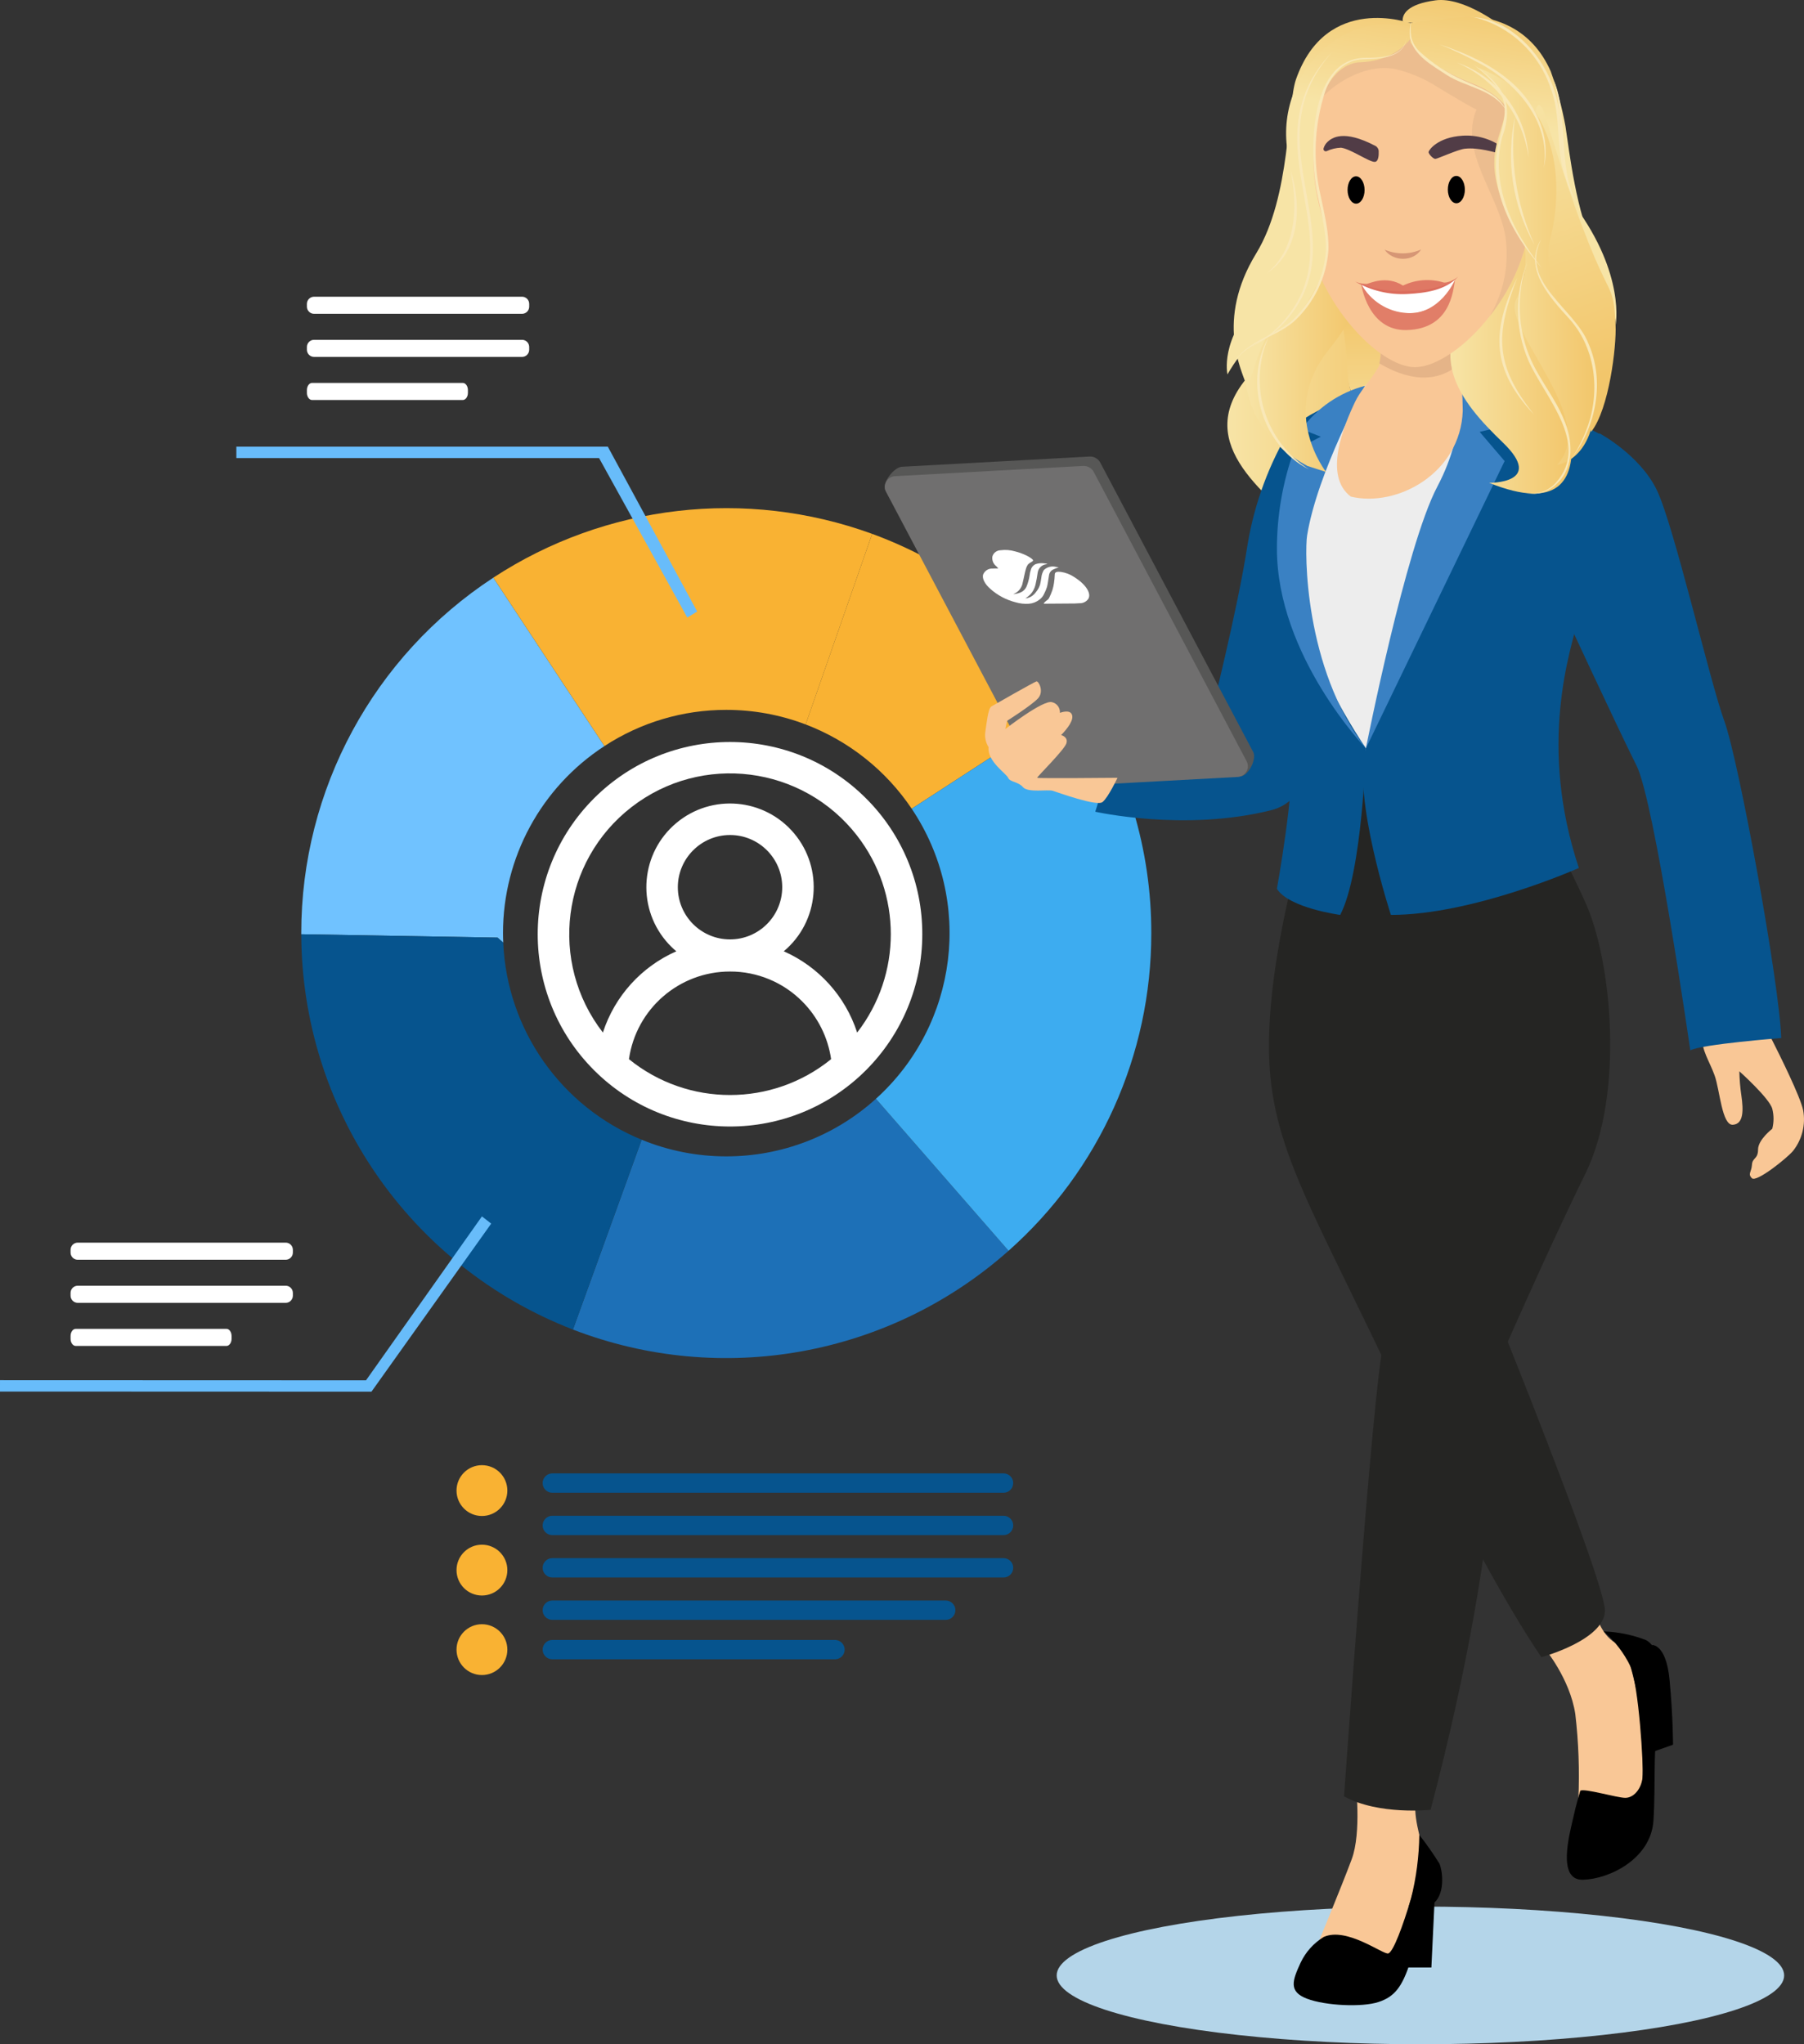 <?xml version="1.0" encoding="utf-8"?>
<svg xmlns="http://www.w3.org/2000/svg" xmlns:xlink="http://www.w3.org/1999/xlink" version="1.1" id="Layer_5" x="0px" y="0px" viewBox="0 0 360.631 408.719" style="enable-background:new 0 0 360.631 408.719;">
<rect x="0" y="0" width="360.631" height="408.719" fill="#333333" stroke="none"/>
<style type="text/css">
	.st0{fill:#FFFFFF;}
	.st1{fill:#70C2FF;}
	.st2{fill:#F9B233;}
	.st3{fill:#1D70B7;}
	.st4{fill:#3DACF0;}
	.st5{fill:#06548E;}
	.st6{fill:#68BCFA;}
	.st7{fill:#B4D5E9;}
	.st8{fill:url(#SVGID_1_);}
	.st9{fill:url(#SVGID_00000026149688566492254890000012463287862976285610_);}
	.st10{fill:#F9C796;}
	.st11{fill:#252523;}
	.st12{fill:#EDEDED;}
	.st13{fill:#575756;}
	.st14{fill:#706F6F;}
	.st15{fill:#3A81C3;}
	.st16{fill:url(#SVGID_00000133512810366300952330000013476987126022718592_);}
	.st17{fill:#F9E8B8;}
	.st18{fill:url(#SVGID_00000170236510674514713220000000742876023248436873_);}
	.st19{fill:url(#SVGID_00000022559840572896712490000010677857951995174797_);}
	.st20{fill:url(#SVGID_00000182486511827941998670000001484851733928956589_);}
	.st21{fill:url(#SVGID_00000118383391367069020700000011523930913531813308_);}
	.st22{fill:#E5B488;}
	.st23{fill:#ECBD8F;}
	.st24{fill:url(#SVGID_00000103229330850918633700000012753488009195041666_);}
	.st25{fill:url(#SVGID_00000027601377378367988420000007313434115454626231_);}
	.st26{fill:url(#SVGID_00000176022920578418699890000017532475141168017334_);}
	.st27{fill:#D69675;}
	.st28{fill:#513C46;}
	.st29{fill:#DF7864;}
	.st30{fill:#E17E68;}
	.st31{fill:#DB6C5C;}
	.st32{fill:url(#SVGID_00000154394656275962176110000012831179421801000604_);}
	.st33{fill:url(#SVGID_00000054981737085375782960000010224499874597282231_);}
	.st34{fill:url(#SVGID_00000116947831661377855260000004208921422007961277_);}
</style>
<g>
	<path class="st0" d="M173.116,159.614c-15.009-15.014-39.347-15.017-54.361-0.008&#xD;&#xA;		c-15.014,15.009-15.017,39.347-0.008,54.361c15.009,15.014,39.347,15.017,54.361,0.008&#xD;&#xA;		c7.211-7.209,11.263-16.988,11.263-27.185C184.398,176.592,180.345,166.806,173.116,159.614z&#xD;&#xA;		 M145.938,166.948c5.763,0,10.435,4.673,10.434,10.436c-0,5.763-4.673,10.435-10.436,10.434&#xD;&#xA;		c-5.763-0-10.434-4.672-10.434-10.434C135.509,171.623,140.177,166.955,145.938,166.948z&#xD;&#xA;		 M145.938,194.242c5.416-0.015,10.613,2.138,14.432,5.978c3.118,3.126,5.143,7.174,5.774,11.544&#xD;&#xA;		c-11.776,9.557-28.636,9.557-40.412,0.001C127.163,201.707,135.778,194.235,145.938,194.242z&#xD;&#xA;		 M156.683,190.194c7.08-5.934,8.009-16.484,2.075-23.564s-16.484-8.009-23.564-2.075&#xD;&#xA;		s-8.009,16.484-2.075,23.564c0.631,0.753,1.327,1.448,2.08,2.079&#xD;&#xA;		c-6.984,3.075-12.324,8.985-14.677,16.245c-10.866-14.037-8.295-34.225,5.742-45.09&#xD;&#xA;		s34.225-8.295,45.09,5.742c8.968,11.585,8.966,27.77-0.004,39.353&#xD;&#xA;		c-2.353-7.258-7.688-13.17-14.667-16.253L156.683,190.194z"/>
	<path class="st1" d="M100.6,188.462c-0.026-0.63-0.048-1.262-0.048-1.898&#xD;&#xA;		c-0.006-15.094,7.625-29.167,20.278-37.396l-22.212-33.673c-23.972,15.692-38.411,42.418-38.395,71.069&#xD;&#xA;		c0,0.076,0.003,0.151,0.003,0.227l39.23,0.674L100.6,188.462z"/>
	<path class="st2" d="M182.254,161.692l33.829-21.961c-10.034-15.17-24.658-26.732-41.734-32.995&#xD;&#xA;		L161.054,144.841C169.691,148.135,177.097,154.021,182.254,161.692z"/>
	<path class="st3" d="M145.188,231.198c-5.802,0.005-11.549-1.126-16.917-3.327l-13.738,37.953&#xD;&#xA;		c29.689,11.458,63.29,5.381,87.085-15.75l-26.514-30.388&#xD;&#xA;		C166.91,227.109,156.244,231.213,145.188,231.198z"/>
	<path class="st2" d="M145.188,141.928c5.422-0.003,10.799,0.984,15.866,2.913l13.296-38.105&#xD;&#xA;		c-25.213-9.181-53.279-5.936-75.731,8.757l22.212,33.673&#xD;&#xA;		C128.071,144.433,136.537,141.917,145.188,141.928z"/>
	<path class="st4" d="M230.152,186.563c0.025-16.655-4.869-32.948-14.068-46.832l-33.829,21.961&#xD;&#xA;		c12.359,18.422,9.313,43.124-7.15,57.993l26.514,30.388&#xD;&#xA;		C219.788,233.968,230.177,210.843,230.152,186.563z"/>
	<path class="st5" d="M100.6,188.462l-1.144-0.998l-39.23-0.674c0.092,35.017,21.652,66.393,54.307,79.034&#xD;&#xA;		l13.738-37.953C112.146,221.261,101.341,205.873,100.6,188.462z"/>
	<path class="st0" d="M15.542,251.867h41.572c0.791-0,1.431-0.642,1.431-1.432c0-0.001,0-0.001,0-0.002&#xD;&#xA;		v-0.556c0.001-0.789-0.638-1.429-1.427-1.43c-0.001,0-0.003,0-0.004,0H15.542&#xD;&#xA;		c-0.79-0.001-1.432,0.638-1.434,1.429c0,0.001,0,0.001,0,0.002v0.556&#xD;&#xA;		c0,0.792,0.642,1.434,1.434,1.434"/>
	<path class="st0" d="M15.542,260.483h41.572c0.791-0,1.431-0.642,1.431-1.432c0-0.001,0-0.001,0-0.002&#xD;&#xA;		v-0.552c0.001-0.791-0.638-1.433-1.429-1.434c-0.001,0-0.001,0-0.002,0H15.542&#xD;&#xA;		c-0.792,0-1.434,0.642-1.434,1.434v0.552c0,0.792,0.642,1.434,1.434,1.434"/>
	<path class="st0" d="M15.147,269.101h30.11c0.573,0,1.036-0.642,1.036-1.434v-0.552&#xD;&#xA;		c0-0.792-0.463-1.434-1.036-1.434H15.147c-0.573,0-1.038,0.642-1.038,1.434v0.552&#xD;&#xA;		C14.108,268.458,14.573,269.101,15.147,269.101"/>
	<polygon class="st6" points="98.196,244.641 74.258,278.246 0,278.22 0.001,275.95 73.167,275.975 96.342,243.2"/>
	<path class="st0" d="M62.786,62.743h41.572c0.791-0,1.431-0.642,1.431-1.432c0-0.001,0-0.001,0-0.002&#xD;&#xA;		v-0.556c0.001-0.789-0.638-1.429-1.427-1.43c-0.001,0-0.003,0-0.004,0H62.786&#xD;&#xA;		c-0.79-0.001-1.432,0.638-1.434,1.429c0,0.001,0,0.001,0,0.002v0.556&#xD;&#xA;		C61.353,62.101,61.995,62.743,62.786,62.743"/>
	<path class="st0" d="M62.786,71.359h41.572c0.791-0,1.431-0.642,1.431-1.432c0-0.001,0-0.001,0-0.002&#xD;&#xA;		v-0.552c0.001-0.791-0.638-1.433-1.429-1.434c-0.001,0-0.001,0-0.002,0H62.786&#xD;&#xA;		c-0.792,0-1.434,0.642-1.434,1.434v0.552C61.353,70.717,61.995,71.359,62.786,71.359"/>
	<path class="st0" d="M62.391,79.977h30.11c0.573,0,1.036-0.642,1.036-1.434v-0.552&#xD;&#xA;		c0-0.792-0.463-1.434-1.036-1.434H62.391c-0.573,0-1.038,0.642-1.038,1.434v0.552&#xD;&#xA;		C61.352,79.334,61.818,79.977,62.391,79.977"/>
	<polygon class="st6" points="139.374,122.263 121.508,89.306 47.25,89.306 47.25,91.577 119.755,91.577 &#xD;&#xA;		137.391,123.471"/>
</g>
<g>
	<circle class="st2" cx="96.342" cy="298.019" r="5.081"/>
	<circle class="st2" cx="96.342" cy="313.919" r="5.081"/>
	<circle class="st2" cx="96.342" cy="329.819" r="5.081"/>
	<path class="st5" d="M200.612,298.453h-90.198c-1.069,0.001-1.936-0.864-1.937-1.933&#xD;&#xA;		c-0.001-1.069,0.864-1.936,1.933-1.937c0.002,0,0.003,0,0.005,0h90.198&#xD;&#xA;		c1.069-0.001,1.936,0.864,1.937,1.933c0.001,1.069-0.864,1.936-1.933,1.937&#xD;&#xA;		C200.615,298.453,200.614,298.453,200.612,298.453z"/>
	<path class="st5" d="M200.612,306.925h-90.198c-1.069,0.001-1.936-0.864-1.937-1.933&#xD;&#xA;		c-0.001-1.069,0.864-1.936,1.933-1.937c0.002,0,0.003,0,0.005,0h90.198&#xD;&#xA;		c1.069-0.001,1.936,0.864,1.937,1.933c0.001,1.069-0.864,1.936-1.933,1.937&#xD;&#xA;		C200.615,306.925,200.614,306.925,200.612,306.925z"/>
	<path class="st5" d="M200.612,315.397h-90.198c-1.069,0.001-1.936-0.864-1.937-1.933&#xD;&#xA;		c-0.001-1.069,0.864-1.936,1.933-1.937c0.002,0,0.003,0,0.005,0h90.198&#xD;&#xA;		c1.069-0.001,1.936,0.864,1.937,1.933c0.001,1.069-0.864,1.936-1.933,1.937&#xD;&#xA;		C200.615,315.397,200.614,315.397,200.612,315.397z"/>
	<path class="st5" d="M189.049,323.869h-78.635c-1.069,0.001-1.936-0.864-1.937-1.933&#xD;&#xA;		c-0.001-1.069,0.864-1.936,1.933-1.937c0.002,0,0.003,0,0.005,0h78.635&#xD;&#xA;		c1.069-0.001,1.936,0.864,1.937,1.933c0.001,1.069-0.864,1.936-1.933,1.937&#xD;&#xA;		C189.052,323.869,189.05,323.869,189.049,323.869z"/>
	<path class="st5" d="M166.912,331.754h-56.498c-1.069,0.001-1.936-0.864-1.937-1.933&#xD;&#xA;		c-0.001-1.069,0.864-1.936,1.933-1.937c0.002,0,0.003,0,0.005,0H166.912&#xD;&#xA;		c1.069-0.001,1.936,0.864,1.937,1.933c0.001,1.069-0.864,1.936-1.933,1.937&#xD;&#xA;		C166.915,331.754,166.914,331.754,166.912,331.754z"/>
</g>
<ellipse class="st7" cx="283.95" cy="394.956" rx="72.713" ry="13.764"/>
<g>
	
		<linearGradient id="SVGID_1_" gradientUnits="userSpaceOnUse" x1="880.332" y1="244.084" x2="915.395" y2="244.084" gradientTransform="matrix(-1 0.004 -0.004 -1 1161.785 324.042)">
		<stop offset="0" style="stop-color:#F2C66B"/>
		<stop offset="1" style="stop-color:#F7E4A6"/>
	</linearGradient>
	<path class="st8" d="M259.209,104.656c1.659,0.827,3.365,1.606,5.119,2.336&#xD;&#xA;		c1.393,0.578,2.811,1.123,4.256,1.633c3.749,1.321,7.581,2.394,11.471,3.213&#xD;&#xA;		c2.355-9.636-4.875-25.972-7.993-29.811c-5.251-6.469-0.489-13.406-0.109-19.033&#xD;&#xA;		c0.317-4.627-0.504-6.731-0.808-7.334c-0.104,0.625-2.045,3.335-16.779,15.032&#xD;&#xA;		C236.688,84.731,248.706,95.348,259.209,104.656z"/>
	
		<linearGradient id="SVGID_00000078029931852365055160000009387186550123312828_" gradientUnits="userSpaceOnUse" x1="877.297" y1="265.217" x2="877.297" y2="235.213" gradientTransform="matrix(-1 0.004 -0.004 -1 1161.785 324.042)">
		<stop offset="0" style="stop-color:#F2C66B"/>
		<stop offset="1" style="stop-color:#F7E4A6"/>
	</linearGradient>
	<path style="fill:url(#SVGID_00000078029931852365055160000009387186550123312828_);" d="M301.256,54.812&#xD;&#xA;		c0,0-5.665,19.134-1.716,24.721s-7.087,2.765-17.793,4.665c-5.799,1.029-8.912-1.323-10.547-3.695&#xD;&#xA;		c-1.091-1.639-1.704-3.549-1.771-5.517c-0.201-4.04-0.995-15.114-3.766-18.186&#xD;&#xA;		C262.253,53.019,293.764,40.155,301.256,54.812z"/>
	<path class="st10" d="M343.159,200.079c0,0-2.843,4.146-2.925,7.055s1.462,4.946,2.518,7.855&#xD;&#xA;		s1.462,10.037,3.656,9.892s2.112-2.982,1.706-5.819c-0.24-1.614-0.375-3.242-0.406-4.873&#xD;&#xA;		c0,0,6.012,5.382,6.58,7.492c0.336,1.312,0.336,2.688,0,4c0,0-2.843,2.182-2.843,4.146&#xD;&#xA;		s-1.137,1.6-1.219,3.055s-0.894,1.818,0,2.691s6.986-4,8.205-5.455&#xD;&#xA;		c1.822-2.294,2.563-5.265,2.031-8.146c-0.577-2.753-4.639-10.935-6.331-14.271&#xD;&#xA;		c-0.482-0.943-0.72-1.991-0.691-3.05l0.117-4.136L343.159,200.079z"/>
	<path class="st10" d="M270.988,356.309c0,0,1.231,10.023-0.769,15.408s-7.077,17.652-7.077,17.652&#xD;&#xA;		s7.692,5.236,11.846,3.74s4.923-6.283,4.923-6.283s4.923-16.006,4.615-17.053&#xD;&#xA;		s-2.462-8.078-1.231-10.023S270.988,356.309,270.988,356.309z"/>
	<path d="M264.604,387.274c-2.009,1.233-3.614,3.027-4.615,5.161c-1.615,3.515-2.467,5.759,1.305,7.18&#xD;&#xA;		s11.003,1.72,14.233,0.673s4.769-2.992,6.385-8.003s2.615-9.798,4.846-11.893s1.538-6.582,1-7.779&#xD;&#xA;		c-1.239-1.988-2.584-3.908-4.029-5.753c-0.054,4.303-0.612,8.585-1.664,12.759&#xD;&#xA;		c-1.617,5.44-3.538,10.646-4.538,10.945S269.219,385.18,264.604,387.274z"/>
	<path d="M286.834,378.897l-0.692,14.48h-5.077C281.065,393.377,282.988,380.692,286.834,378.897z"/>
	<path class="st10" d="M308.758,329.532c0,0,5.077,6.058,6.154,13.164c0.659,5.634,0.865,11.312,0.615,16.979&#xD;&#xA;		c0,0,10.846,2.693,12.231-0.673s0.385-17.203-0.615-21.092s-1.538-7.854-4.308-9.499&#xD;&#xA;		s-3.769-5.535-3.769-5.535L308.758,329.532z"/>
	<path d="M315.911,358.029c0,0-0.846,2.767-1.462,5.61s-3.308,12.341,2,12.192&#xD;&#xA;		s13.538-4.189,14.077-11.743s-0.308-17.353,1.538-20.644s0.385-13.987-3.077-15.558&#xD;&#xA;		c-2.687-1.03-5.526-1.608-8.402-1.709c2.226,1.932,4.039,4.294,5.332,6.943&#xD;&#xA;		c1.686,3.891,2.682,20.047,2.436,22.294s-1.75,4.036-3.443,4.036S316.758,357.505,315.911,358.029z"/>
	<path class="st11" d="M306.758,160.87c3.752,6.31,7.142,12.827,10.154,19.522&#xD;&#xA;		c5.308,11.668,7.846,38.37,0,54.302s-17.769,38.742-17.769,38.742s2.538,28.722-13.154,88.409&#xD;&#xA;		c0,0-10.385,1.122-17.308-2.693c0,0,5.769-82.126,7.846-90.204s8.769-62.976,8.769-62.976&#xD;&#xA;		s-25.485-37.024-23.935-41.96s5.681-14.136,5.681-14.136S297.296,138.88,306.758,160.87z"/>
	<path class="st11" d="M261.018,166.255c0,0-7.568,24.234-7.338,43.755s8.769,31.562,26.308,69.034&#xD;&#xA;		s28.154,52.282,28.154,52.282s12.462-3.366,12.692-9.2s-24.923-67.541-24.923-67.541l2.538-41.435&#xD;&#xA;		l-8.423-54.007L261.018,166.255z"/>
	<path d="M330.204,328.889c0,0,2.861-0.33,3.554,7s0.692,12.94,0.692,12.94l-4.246,1.496&#xD;&#xA;		C330.204,350.325,331.42,329.892,330.204,328.889z"/>
	<polygon class="st12" points="267.912,82.002 255.263,109.694 257.212,134.617 266.717,156.31 &#xD;&#xA;		277.197,156.31 289.138,128.617 300.837,94.925 296.693,79.81 276.687,73.417"/>
	<path class="st5" d="M301.358,77.81c0,0,18.65,8.653,20.438,10.192s-3.574,26.154-5.849,34.308&#xD;&#xA;		s-8.449,26.769-0.325,51.231c0,0-21.081,9.385-37.572,9.385c0,0-7.758-23.692-4.996-33.308&#xD;&#xA;		C283.696,112.568,292.91,79.925,301.358,77.81z"/>
	<path class="st5" d="M258.063,85.498c3.3-2.446,6.959-4.365,10.847-5.688c0,0-10.095,14.89-10.48,30.039&#xD;&#xA;		s9.423,32,14.623,39.769c0,0-0.697,24.846-5.142,33.308c0,0-10.293-1.385-12.649-5.231&#xD;&#xA;		c0,0,3.656-20.154,2.843-27.077s-7.799-16.038-7.311-32.558S258.063,85.498,258.063,85.498z"/>
	<path class="st5" d="M319.725,86.622c0,0,8.082,4.303,11.494,11.38s10.561,38.154,13.485,46.154&#xD;&#xA;		s11.048,52.615,11.373,63.385c0,0-15.881,1.231-18.176,2.462c0,0-7.17-49.846-10.744-56.923&#xD;&#xA;		s-15.841-33.539-15.841-33.539L319.725,86.622z"/>
	<path class="st5" d="M258.063,85.498c-4.329,7.141-7.264,15.039-8.65,23.274&#xD;&#xA;		c-1.95,12.923-7.555,35.077-7.555,35.077l-16.572-1.615l-6.336,20.057c0,0,17.791,4.026,35.094-0.285&#xD;&#xA;		s-0.731-43.945-0.731-43.945L258.063,85.498z"/>
	<path class="st13" d="M211.147,155.504l36.81-0.279c1.623-0.088,3.299-3.482,2.571-4.859l-30.592-57.905&#xD;&#xA;		c-0.428-0.778-1.267-1.238-2.153-1.18l-37.488,2.04c-1.623,0.088-4.047,3.296-3.319,4.673&#xD;&#xA;		l32.017,56.329C209.422,155.102,210.261,155.562,211.147,155.504z"/>
	<path class="st14" d="M209.851,157.383l37.488-2.04c1.183-0.013,2.131-0.983,2.118-2.166&#xD;&#xA;		c-0.004-0.323-0.08-0.642-0.225-0.931l-30.592-57.905c-0.428-0.778-1.267-1.238-2.153-1.18&#xD;&#xA;		l-37.488,2.04c-1.183,0.013-2.131,0.983-2.118,2.166c0.004,0.323,0.08,0.642,0.225,0.931&#xD;&#xA;		l30.592,57.905C208.126,156.981,208.965,157.441,209.851,157.383z"/>
	<path class="st10" d="M197.625,149.387c-0.555-0.875-0.791-1.914-0.67-2.942&#xD;&#xA;		c0.244-1.615,0.548-4.788,1.219-5.192s8.591-4.904,9.017-5.019s1.584,2.019,0.305,3.404&#xD;&#xA;		s-6.18,4.484-6.18,4.484l-0.339,1.632c0,0,7.555-5.885,9.322-5.365&#xD;&#xA;		c0.982,0.223,1.655,1.13,1.584,2.135c0,0,1.889-0.754,2.376,0.286s-0.731,2.714-2.132,4.156&#xD;&#xA;		c0,0,1.479,0.346,1.044,1.673s-5.918,6.721-5.839,6.871s16.066,0,16.066,0s-1.839,3.897-2.985,4.841&#xD;&#xA;		s-9.017-1.962-9.992-2.25s-4.935,0.422-5.91-0.712s-2.62-1.008-2.985-1.879&#xD;&#xA;		S197.32,152.214,197.625,149.387z"/>
	<path class="st0" d="M199.574,113.661c-0.128-0.151-0.263-0.302-0.406-0.451&#xD;&#xA;		c-0.601-0.457-0.901-1.208-0.782-1.954c0.214-0.724,0.871-1.226,1.625-1.241&#xD;&#xA;		c0.958-0.128,1.932-0.056,2.86,0.211c0.796,0.195,1.569,0.473,2.306,0.832&#xD;&#xA;		c0.336,0.162,0.657,0.352,0.962,0.567c0.442,0.319,0.464,0.477,0.211,0.636&#xD;&#xA;		c-0.31,0.15-0.595,0.348-0.845,0.585c-0.205,0.299-0.355,0.633-0.442,0.985&#xD;&#xA;		c-0.125,0.388-0.201,0.797-0.292,1.198c-0.108,0.472-0.191,0.953-0.317,1.414&#xD;&#xA;		c-0.133,0.881-0.653,1.657-1.418,2.115c-0.155,0.082-0.331,0.15-0.485,0.234&#xD;&#xA;		c0.521-0.032,1.032-0.153,1.512-0.359c0.514-0.228,0.924-0.64,1.148-1.156&#xD;&#xA;		c0.295-0.716,0.502-1.466,0.615-2.233c0.042-0.385,0.126-0.764,0.251-1.13&#xD;&#xA;		c0.132-0.509,0.495-0.927,0.98-1.13c0.523-0.173,1.079-0.226,1.626-0.155&#xD;&#xA;		c0.242,0.018,0.481,0.058,0.715,0.12c-0.066,0.021-0.128,0.045-0.2,0.061&#xD;&#xA;		c-0.911,0.085-1.642,0.789-1.76,1.697c-0.103,0.822-0.265,1.618-0.439,2.405&#xD;&#xA;		c-0.17,0.745-0.54,1.429-1.068,1.98c-0.298,0.277-0.616,0.532-0.951,0.763&#xD;&#xA;		c0.342-0.047,0.674-0.146,0.987-0.292c0.468-0.243,0.868-0.599,1.165-1.036&#xD;&#xA;		c0.348-0.417,0.611-0.897,0.776-1.414c0.114-0.461,0.193-0.938,0.263-1.419&#xD;&#xA;		c0.05-0.54,0.222-1.061,0.504-1.524c0.658-0.627,1.598-0.861,2.473-0.613&#xD;&#xA;		c0.151,0.016,0.306,0.037,0.495,0.06c-0.381,0.151-0.742,0.275-1.063,0.428&#xD;&#xA;		c-0.473,0.21-0.804,0.65-0.873,1.164c-0.137,0.782-0.213,1.585-0.402,2.337&#xD;&#xA;		c-0.164,0.506-0.372,0.997-0.62,1.468c-0.206,0.435-0.52,0.809-0.912,1.088&#xD;&#xA;		c-0.605,0.469-1.334,0.751-2.098,0.811c-0.897,0.061-1.798-0.039-2.66-0.296&#xD;&#xA;		c-1.857-0.472-3.573-1.381-5.007-2.652c-1.137-0.979-1.709-2.103-1.474-2.895&#xD;&#xA;		c0.317-0.769,1.09-1.249,1.92-1.192C198.781,113.643,199.171,113.666,199.574,113.661z"/>
	<path class="st0" d="M208.629,120.629c0.169-0.204,0.362-0.388,0.573-0.547&#xD;&#xA;		c0.232-0.135,0.421-0.333,0.543-0.572c0.242-0.493,0.453-1.002,0.63-1.522&#xD;&#xA;		c0.146-0.454,0.253-0.919,0.319-1.392c0.09-0.593,0.145-1.192,0.166-1.791&#xD;&#xA;		c0.014-0.456,0.497-0.542,1.198-0.464c0.959,0.135,1.875,0.487,2.679,1.028&#xD;&#xA;		c2.359,1.487,3.468,3.266,2.823,4.368c-0.399,0.568-1.059,0.895-1.752,0.87&#xD;&#xA;		c-0.32,0.024-0.64,0.048-0.978,0.051c-1.918,0.017-3.834,0.031-5.75,0.041l-0.355,0.002&#xD;&#xA;		L208.629,120.629z"/>
	<path class="st15" d="M291.591,75.558c0,0,18.506,0.905,19.725,7.136l-15.522,3.653l4.989,5.837&#xD;&#xA;		l-27.729,57.433c0,0,7.939-40.342,14.275-52.324S291.591,75.558,291.591,75.558z"/>
	<path class="st15" d="M272.88,77.141c0,0-9.528,17.208-11.586,29.948&#xD;&#xA;		c-0.481,2.979-0.669,26.374,11.76,42.528c0,0-17.791-18.462-17.791-39.923&#xD;&#xA;		c0.005-6.686,1.159-13.321,3.412-19.615l5.362-2.769l-3.838-1.5&#xD;&#xA;		C263.294,81.539,267.776,78.475,272.88,77.141z"/>
	<path class="st10" d="M270.035,99.29c9.229,2.22,21.954-4.659,22.382-17.169&#xD;&#xA;		c-0.036-3.184-0.246-6.365-0.63-9.526c-1.294-15.118,0.544-14.539-1.315-15.864&#xD;&#xA;		c-2.161-1.549-6.651-0.6-9.483,0.466c-3.73,1.406-6.067,1.272-5.944,4.692&#xD;&#xA;		c0.126,3.521,2.679,3.344,1.492,6.721c0.657,4.859-3.738,7.735-5.635,11.704&#xD;&#xA;		C268.631,85.064,264.486,95.12,270.035,99.29z"/>
	
		<linearGradient id="SVGID_00000111907337624931827950000001066711196637285804_" gradientUnits="userSpaceOnUse" x1="890.04" y1="259.67" x2="911.85" y2="259.67" gradientTransform="matrix(-1 0.004 -0.004 -1 1161.785 324.042)">
		<stop offset="0" style="stop-color:#F2C66B"/>
		<stop offset="1" style="stop-color:#F7E4A6"/>
	</linearGradient>
	<path style="fill:url(#SVGID_00000111907337624931827950000001066711196637285804_);" d="M261.832,42.066&#xD;&#xA;		c0,0-1.834,14.039-8.248,19.662c-6.414,5.623-8.406,22.76,7.788,31.437l3.719,1.199&#xD;&#xA;		c0,0-9.412-11.938,0.375-24.237C275.253,57.829,269.391,59.936,261.832,42.066z"/>
	<path class="st17" d="M253.561,67.451c-4.141,9.596-0.706,20.78,8.108,26.397&#xD;&#xA;		C252.352,89.16,248.486,76.56,253.561,67.451z"/>
	<path class="st10" d="M280.892,86.539c7.862,0.642,11.912-3.661,11.221-8.006&#xD;&#xA;		c-1.277-3.798-1.487-13.784,0.42-16.683c1.138-8.8-16.314-6.153-14.798-0.275&#xD;&#xA;		c1.453,5.628,2.671,16.809-0.87,20.653C273.28,86.118,270.492,85.691,280.892,86.539z"/>
	
		<linearGradient id="SVGID_00000086689850434847501820000007344132338879643323_" gradientUnits="userSpaceOnUse" x1="896.369" y1="272.288" x2="896.451" y2="272.288" gradientTransform="matrix(-1 0.004 -0.004 -1 1161.785 324.042)">
		<stop offset="0" style="stop-color:#E1C09B"/>
		<stop offset="1" style="stop-color:#8C7142"/>
	</linearGradient>
	<path style="fill:url(#SVGID_00000086689850434847501820000007344132338879643323_);" d="M264.175,55.498&#xD;&#xA;		c0,0,0.029,0.061,0.079,0.192C264.277,55.497,264.175,55.498,264.175,55.498z"/>
	
		<linearGradient id="SVGID_00000005232625068296338540000012832232025062929834_" gradientUnits="userSpaceOnUse" x1="853.478" y1="273.131" x2="853.56" y2="273.131" gradientTransform="matrix(-1 0.004 -0.004 -1 1161.785 324.042)">
		<stop offset="0" style="stop-color:#E1C09B"/>
		<stop offset="1" style="stop-color:#8C7142"/>
	</linearGradient>
	<path style="fill:url(#SVGID_00000005232625068296338540000012832232025062929834_);" d="M307.067,54.663&#xD;&#xA;		c0.049-0.131,0.078-0.192,0.078-0.192S307.043,54.471,307.067,54.663z"/>
	
		<linearGradient id="SVGID_00000061432867642430383650000009855184356340447104_" gradientUnits="userSpaceOnUse" x1="854.257" y1="327.787" x2="857.814" y2="302.068" gradientTransform="matrix(-1 0.004 -0.004 -1 1161.785 324.042)">
		<stop offset="0" style="stop-color:#F2C66B"/>
		<stop offset="1" style="stop-color:#F7E4A6"/>
	</linearGradient>
	<path style="fill:url(#SVGID_00000061432867642430383650000009855184356340447104_);" d="M281.92,4.636&#xD;&#xA;		c0,0,20.588-7.251,28.07,9.602c1.292,3.592,2.283,7.286,2.963,11.042&#xD;&#xA;		c0.75,4.977,2.238,17.679,5.814,24.458s1.078,24.798,1.078,24.798s-2.408-23.43-10.223-32.675&#xD;&#xA;		s-0.684-17.9-5.317-21.768s-14.861-9.412-18.146-10.613S280.871,7.431,281.92,4.636z"/>
	
		<linearGradient id="SVGID_00000050622041878512158180000005778412156898349982_" gradientUnits="userSpaceOnUse" x1="846.575" y1="256.733" x2="870.829" y2="256.733" gradientTransform="matrix(-1 0.004 -0.004 -1 1161.785 324.042)">
		<stop offset="0" style="stop-color:#F2C66B"/>
		<stop offset="1" style="stop-color:#F7E4A6"/>
	</linearGradient>
	<path style="fill:url(#SVGID_00000050622041878512158180000005778412156898349982_);" d="M304.275,43.274&#xD;&#xA;		c0,0,1.057,1.607,1.093,6.522s-3.063,11.124,1.148,16.572s18.965,41.343-8.84,30.165&#xD;&#xA;		c0,0,11.305,0.195,2.778-8.03s-16.924-18.122-3.706-32.073S304.275,43.274,304.275,43.274z"/>
	<path class="st10" d="M273.546,83.257c8.421,8.687,4.26-0.201,12.563-7.184&#xD;&#xA;		c3.054-2.569,4.521-8.952,4.521-8.952c-6.798,4.962-14.888,0.064-14.888,0.064&#xD;&#xA;		c0.218,2.214,0.262,4.441,0.132,6.662C275.387,81.112,273.546,83.257,273.546,83.257z"/>
	<path class="st22" d="M275.742,72.653c7.426,4.384,12.074,2.753,14.516,1.237&#xD;&#xA;		c-0.903-4.479,0.372-6.771,0.372-6.771c-6.798,4.962-14.888,0.064-14.888,0.064&#xD;&#xA;		C275.981,69.79,276.23,70.634,275.742,72.653z"/>
	<path class="st10" d="M260.292,39.597c0.078,18.316,15.074,34.327,22.968,33.807&#xD;&#xA;		c8.243-0.543,23.151-15.689,23.072-34.004S295.47,6.283,283.595,6.334&#xD;&#xA;		C266.467,6.407,260.214,21.282,260.292,39.597z"/>
	<path class="st23" d="M300.96,47.395c-1.327-8.513-9.366-16.997-5.788-25.531&#xD;&#xA;		c-0.094,0.224-7.24-4.112-7.869-4.497c-2.523-1.624-5.301-2.812-8.217-3.516&#xD;&#xA;		c-5.365-1.209-11.731,2.144-15.221,6.092c-0.462,0.522-0.892,1.071-1.288,1.644&#xD;&#xA;		c-0.062-2.206,1.278-4.197,2.741-5.849c1.273-1.437,2.929-2.548,4.153-3.999&#xD;&#xA;		c0.972-1.197,2.175-2.187,3.537-2.912c3.27-1.69,6.907-2.546,10.588-2.493&#xD;&#xA;		c11.875-0.051,22.658,14.751,22.737,33.067c-0.127,8.644-3.114,17.001-8.495,23.767&#xD;&#xA;		C300.625,58.412,301.726,52.854,300.96,47.395z"/>
	
		<linearGradient id="SVGID_00000169534250687093724570000017159039626892837310_" gradientUnits="userSpaceOnUse" x1="853.06" y1="327.622" x2="856.617" y2="301.902" gradientTransform="matrix(-1 0.004 -0.004 -1 1161.785 324.042)">
		<stop offset="0" style="stop-color:#F2C66B"/>
		<stop offset="1" style="stop-color:#F7E4A6"/>
	</linearGradient>
	<path style="fill:url(#SVGID_00000169534250687093724570000017159039626892837310_);" d="M281.948,8.467&#xD;&#xA;		c0,0,2.891,4.543,12.503,8.268c8.86,3.433,9.702,10.323,9.294,14.284s-1.893,9.221,5.262,14.672&#xD;&#xA;		s13.93,13.29,13.956,19.378c0,0,2.059-10.06-8.12-23.891c0,0-5.493-6.164-5.753-10.05&#xD;&#xA;		s-2.729-22.219-18.43-24.824c0,0-7.077-0.577-7.981,0.034S281.948,8.467,281.948,8.467z"/>
	
		<linearGradient id="SVGID_00000109739882212019511080000010504803248149629090_" gradientUnits="userSpaceOnUse" x1="839.94" y1="252.537" x2="859.829" y2="306.757" gradientTransform="matrix(-1 0.004 -0.004 -1 1161.785 324.042)">
		<stop offset="0" style="stop-color:#F2C66B"/>
		<stop offset="1" style="stop-color:#F7E4A6"/>
	</linearGradient>
	<path style="fill:url(#SVGID_00000109739882212019511080000010504803248149629090_);" d="M308.871,23.106&#xD;&#xA;		c12.797,41.506,13.514,30.239,14.092,41.962c0.198,4.022-1.265,16.753-4.89,21.279&#xD;&#xA;		c0,0-2.86-15.429-8.108-21.223S304.967,10.444,308.871,23.106z"/>
	
		<linearGradient id="SVGID_00000039110507622894621210000013025954091096934286_" gradientUnits="userSpaceOnUse" x1="890.671" y1="331.786" x2="894.184" y2="306.381" gradientTransform="matrix(-1 0.004 -0.004 -1 1161.785 324.042)">
		<stop offset="0" style="stop-color:#F2C66B"/>
		<stop offset="1" style="stop-color:#F7E4A6"/>
	</linearGradient>
	<path style="fill:url(#SVGID_00000039110507622894621210000013025954091096934286_);" d="M281.92,4.636&#xD;&#xA;		c0,0-16.761-6.119-22.846,11.235c-1.783,5.085-0.965,23.373-7.966,34.819&#xD;&#xA;		c-8.203,13.411-2.786,23.468-2.046,26.072s1.699-8.76,8.889-16.746&#xD;&#xA;		c7.19-7.986,2.686-25.138,2.3-30.187s-0.074-17.298,8.177-19.471S284.161,9.846,281.92,4.636z"/>
	<path class="st0" d="M290.873,55.971c0,0-3.652,2.723-10.441,2.465c-5.718-0.217-8.318-1.651-8.318-1.651&#xD;&#xA;		c1.769,3.575,5.418,5.832,9.406,5.819C287.693,62.743,290.062,57.434,290.873,55.971z"/>
	
		<ellipse transform="matrix(1 -0.004 0.004 1 -0.159 1.246)" cx="291.14" cy="37.825" rx="1.701" ry="2.733"/>
	
		<ellipse transform="matrix(1 -0.004 0.004 1 -0.16 1.16)" cx="271.096" cy="37.911" rx="1.701" ry="2.733"/>
	<path class="st27" d="M284.085,49.887c-1.574,2.509-5.651,2.438-7.289,0.031&#xD;&#xA;		C279.127,50.912,281.764,50.901,284.085,49.887z"/>
	<path class="st28" d="M300.702,29.706c-2.367-1.853-5.333-2.77-8.332-2.576&#xD;&#xA;		c-5.04,0.325-6.73,2.884-6.789,3.248s0.917,1.393,1.342,1.391s4.483-1.872,5.883-2.03&#xD;&#xA;		c2.914-0.327,6.077,0.824,6.928,0.881S301.294,30.153,300.702,29.706z"/>
	<path class="st28" d="M274.948,29.171c0.391,0.204,0.644,0.601,0.663,1.041&#xD;&#xA;		c0.032,0.835-0.04,2.111-0.773,2.155c-1.093,0.065-4.811-2.581-6.754-2.837&#xD;&#xA;		c-1,0.034-1.982,0.27-2.888,0.692c-0.233,0.094-0.499-0.019-0.593-0.252&#xD;&#xA;		c-0.038-0.094-0.043-0.199-0.015-0.297c0.136-0.484,0.398-0.924,0.758-1.275&#xD;&#xA;		C266.226,27.571,268.531,25.801,274.948,29.171z"/>
	<path class="st29" d="M291.057,55.713c0,0-7.787,5.91-19.734,0.763c0.623,0.186,1.269,0.282,1.919,0.285&#xD;&#xA;		c0.577-0.094,3.88-1.778,7.229,0.334c2.54-1.215,5.443-1.433,8.136-0.612&#xD;&#xA;		C288.608,56.483,289.33,56.662,291.057,55.713z"/>
	<path class="st30" d="M290.873,55.971c0,0-3.087,7.075-9.649,6.618c-3.831-0.244-7.27-2.435-9.11-5.804&#xD;&#xA;		c0,0,1.264,9.431,9.125,9.205C289.938,65.74,290.457,58.251,290.873,55.971z"/>
	<path class="st31" d="M291.473,55.317c-2.499,2.745-6.566,3.275-10.088,3.465&#xD;&#xA;		c-3.663,0.204-7.305-0.664-10.483-2.496c3.289,1.452,6.875,2.109,10.465,1.917&#xD;&#xA;		c3.488-0.15,7.349-0.544,10.106-2.885L291.473,55.317z"/>
	
		<linearGradient id="SVGID_00000157995840438636988170000005844350140551300253_" gradientUnits="userSpaceOnUse" x1="890.274" y1="332.768" x2="893.831" y2="307.049" gradientTransform="matrix(-1 0.004 -0.004 -1 1161.785 324.042)">
		<stop offset="0" style="stop-color:#F2C66B"/>
		<stop offset="1" style="stop-color:#F7E4A6"/>
	</linearGradient>
	<path style="fill:url(#SVGID_00000157995840438636988170000005844350140551300253_);" d="M283.168,5.805&#xD;&#xA;		c0,0-2.413,6.25-11.244,6.653c0,0-8.531-0.51-9.309,16.5s6.937,17.161-0.177,29.703&#xD;&#xA;		c-7.114,12.542-10.549,4.711-17.059,16.193c0,0-1.625-6.988,6.2-14.974&#xD;&#xA;		c6.723-6.806,9.28-16.694,6.698-25.906c-0.064-0.226-0.131-0.454-0.199-0.685&#xD;&#xA;		C253.045,16.332,268.361,0.595,283.168,5.805z"/>
	
		<linearGradient id="SVGID_00000040561537997261205710000003560034946093317021_" gradientUnits="userSpaceOnUse" x1="841.801" y1="274.513" x2="865.271" y2="274.513" gradientTransform="matrix(-1 0.004 -0.004 -1 1161.785 324.042)">
		<stop offset="0" style="stop-color:#F2C66B"/>
		<stop offset="1" style="stop-color:#F7E4A6"/>
	</linearGradient>
	<path style="fill:url(#SVGID_00000040561537997261205710000003560034946093317021_);" d="M295.177,13.451&#xD;&#xA;		c0,0,6.863,3.992,5.574,9.816s-5.46,10.357,4.003,25.619c0.579,3.773-0.015,7.633-1.7,11.058&#xD;&#xA;		c-2.823,5.843,16.82,24.102,8.19,33.007c0,0,9.911-1.004,7.222-19.687&#xD;&#xA;		c0,0-10.949-16.18-8.652-25.102C312.859,36.335,311.548,19.334,295.177,13.451z"/>
	<path class="st17" d="M294.463,12.859c5.836,3.991,8.353,7.466,5.837,14.559&#xD;&#xA;		c-1.978,7.427,0.536,15.265,4.634,21.535c1.022,1.609,2.131,3.162,3.321,4.652&#xD;&#xA;		c-2.579-2.838-4.755-6.019-6.465-9.452c-8.577-18.137,6.925-20.546-7.326-31.294V12.859z"/>
	<path class="st17" d="M281.162,7.393c-0.201,4.239-5.455,4.375-8.626,4.47&#xD;&#xA;		c-3.736,0.034-6.429,3.01-7.598,6.343c-2.231,6.81-2.542,14.103-0.897,21.078&#xD;&#xA;		c0.703,3.495,1.627,7.03,1.526,10.685c-0.384,5.495-2.87,10.63-6.941,14.34&#xD;&#xA;		c-3.997,3.459-10.487,4.19-12.584,9.581c1.934-5.424,8.419-6.411,12.343-9.858&#xD;&#xA;		c3.73-3.641,6.483-8.826,6.654-14.078c0.083-3.552-0.843-7.043-1.567-10.554&#xD;&#xA;		c-1.805-7.869-2.102-27.296,9.043-27.819c3.172-0.021,8.329,0.014,8.646-4.188L281.162,7.393z"/>
	<path class="st17" d="M308.62,33.505c1.427-9.059-5.401-16.913-12.957-20.899&#xD;&#xA;		c-2.579-1.404-5.234-2.663-7.954-3.77c5.578,1.862,11.126,4.343,15.399,8.508&#xD;&#xA;		c4.161,4.129,6.943,10.274,5.511,16.161V33.505z"/>
	<path class="st17" d="M310.539,15.8c3.28,7.93,0.634,17.172,4.67,24.884&#xD;&#xA;		C310.427,33.271,313.044,23.896,310.539,15.8z"/>
	<path class="st17" d="M257.996,34.054c2.266,6.92,1.923,16.222-4.749,20.583&#xD;&#xA;		C259.288,49.678,259.418,41.136,257.996,34.054z"/>
	<path class="st17" d="M282.374,4.715c14.465-7.098,29.126,5.001,29.48,20.084&#xD;&#xA;		c0.315,4.612,0.038,9.54,2.592,13.603c-4.069-6.02-1.929-13.828-4.335-20.392&#xD;&#xA;		c-3.608-11.482-16.424-18.554-27.737-13.295H282.374z"/>
	<path class="st17" d="M308.112,47.823c-4.435,8.508,6.665,13.837,9.401,20.803&#xD;&#xA;		c3.376,7.587,1.571,16.751-3.435,23.161c1.154-1.665,2.111-3.458,2.851-5.344&#xD;&#xA;		c3.089-7.412,2.291-16.528-3.156-22.632c-3.767-4.145-9.413-10.145-5.661-15.988V47.823z"/>
	<path class="st17" d="M291.252,12.516c8.225,2.78,13.908,10.314,14.321,18.987&#xD;&#xA;		C304.416,23.118,298.996,15.932,291.252,12.516z"/>
	<path class="st17" d="M305.347,52.356c-2.285,6.396-2.027,13.426,0.721,19.637&#xD;&#xA;		c1.845,4.105,4.808,7.621,6.536,11.815c1.787,4.079,2.194,9.544-1.317,12.845&#xD;&#xA;		c-1.606,1.676-3.956,2.416-6.232,1.963c2.248,0.358,4.523-0.459,6.031-2.164&#xD;&#xA;		c6.828-7.757-2.266-17.037-5.5-24.244C302.821,65.897,302.735,58.733,305.347,52.356z"/>
	<path class="st17" d="M303.305,55.522c-4.441,11.476-4.469,17.502,3.349,27.356&#xD;&#xA;		C298.19,73.913,298.025,66.309,303.305,55.522z"/>
	<path class="st17" d="M266.401,10.292c-17.024,18.966,6.35,37.7-10.266,54.84&#xD;&#xA;		c-1.987,1.968-4.338,3.532-6.922,4.603c2.529-1.15,4.811-2.781,6.718-4.802&#xD;&#xA;		c16.064-17.162-7.325-35.968,10.469-54.641V10.292z"/>
	<path class="st17" d="M301.074,22.065c-2.547-4.237-8.019-4.574-11.909-7.098&#xD;&#xA;		c-2.854-1.897-6.563-3.854-7.311-7.498c-0.103-1.188-0.002-2.384,0.3-3.538&#xD;&#xA;		c-0.187,1.155-0.194,2.332-0.019,3.488c0.262,1.122,0.851,2.14,1.692,2.927&#xD;&#xA;		c2.584,2.369,5.535,4.304,8.737,5.73C295.678,17.496,299.58,18.671,301.074,22.065z"/>
	<path class="st17" d="M302.895,23.132c-1.145,8.799,0.194,17.743,3.864,25.821&#xD;&#xA;		C302.339,41.115,300.963,31.921,302.895,23.132z"/>
	
		<linearGradient id="SVGID_00000106136732809976506410000004032090976471658924_" gradientUnits="userSpaceOnUse" x1="869.091" y1="330.111" x2="872.279" y2="307.061" gradientTransform="matrix(-1 0.004 -0.004 -1 1161.785 324.042)">
		<stop offset="0" style="stop-color:#F2C66B"/>
		<stop offset="1" style="stop-color:#F7E4A6"/>
	</linearGradient>
	<path style="fill:url(#SVGID_00000106136732809976506410000004032090976471658924_);" d="M300.322,5.328&#xD;&#xA;		c0,0-7.588-6.029-13.355-5.26s-6.532,2.834-6.575,3.93s3.327,0.312,7.463-0.141&#xD;&#xA;		S296.738,2.709,300.322,5.328z"/>
</g>
</svg>